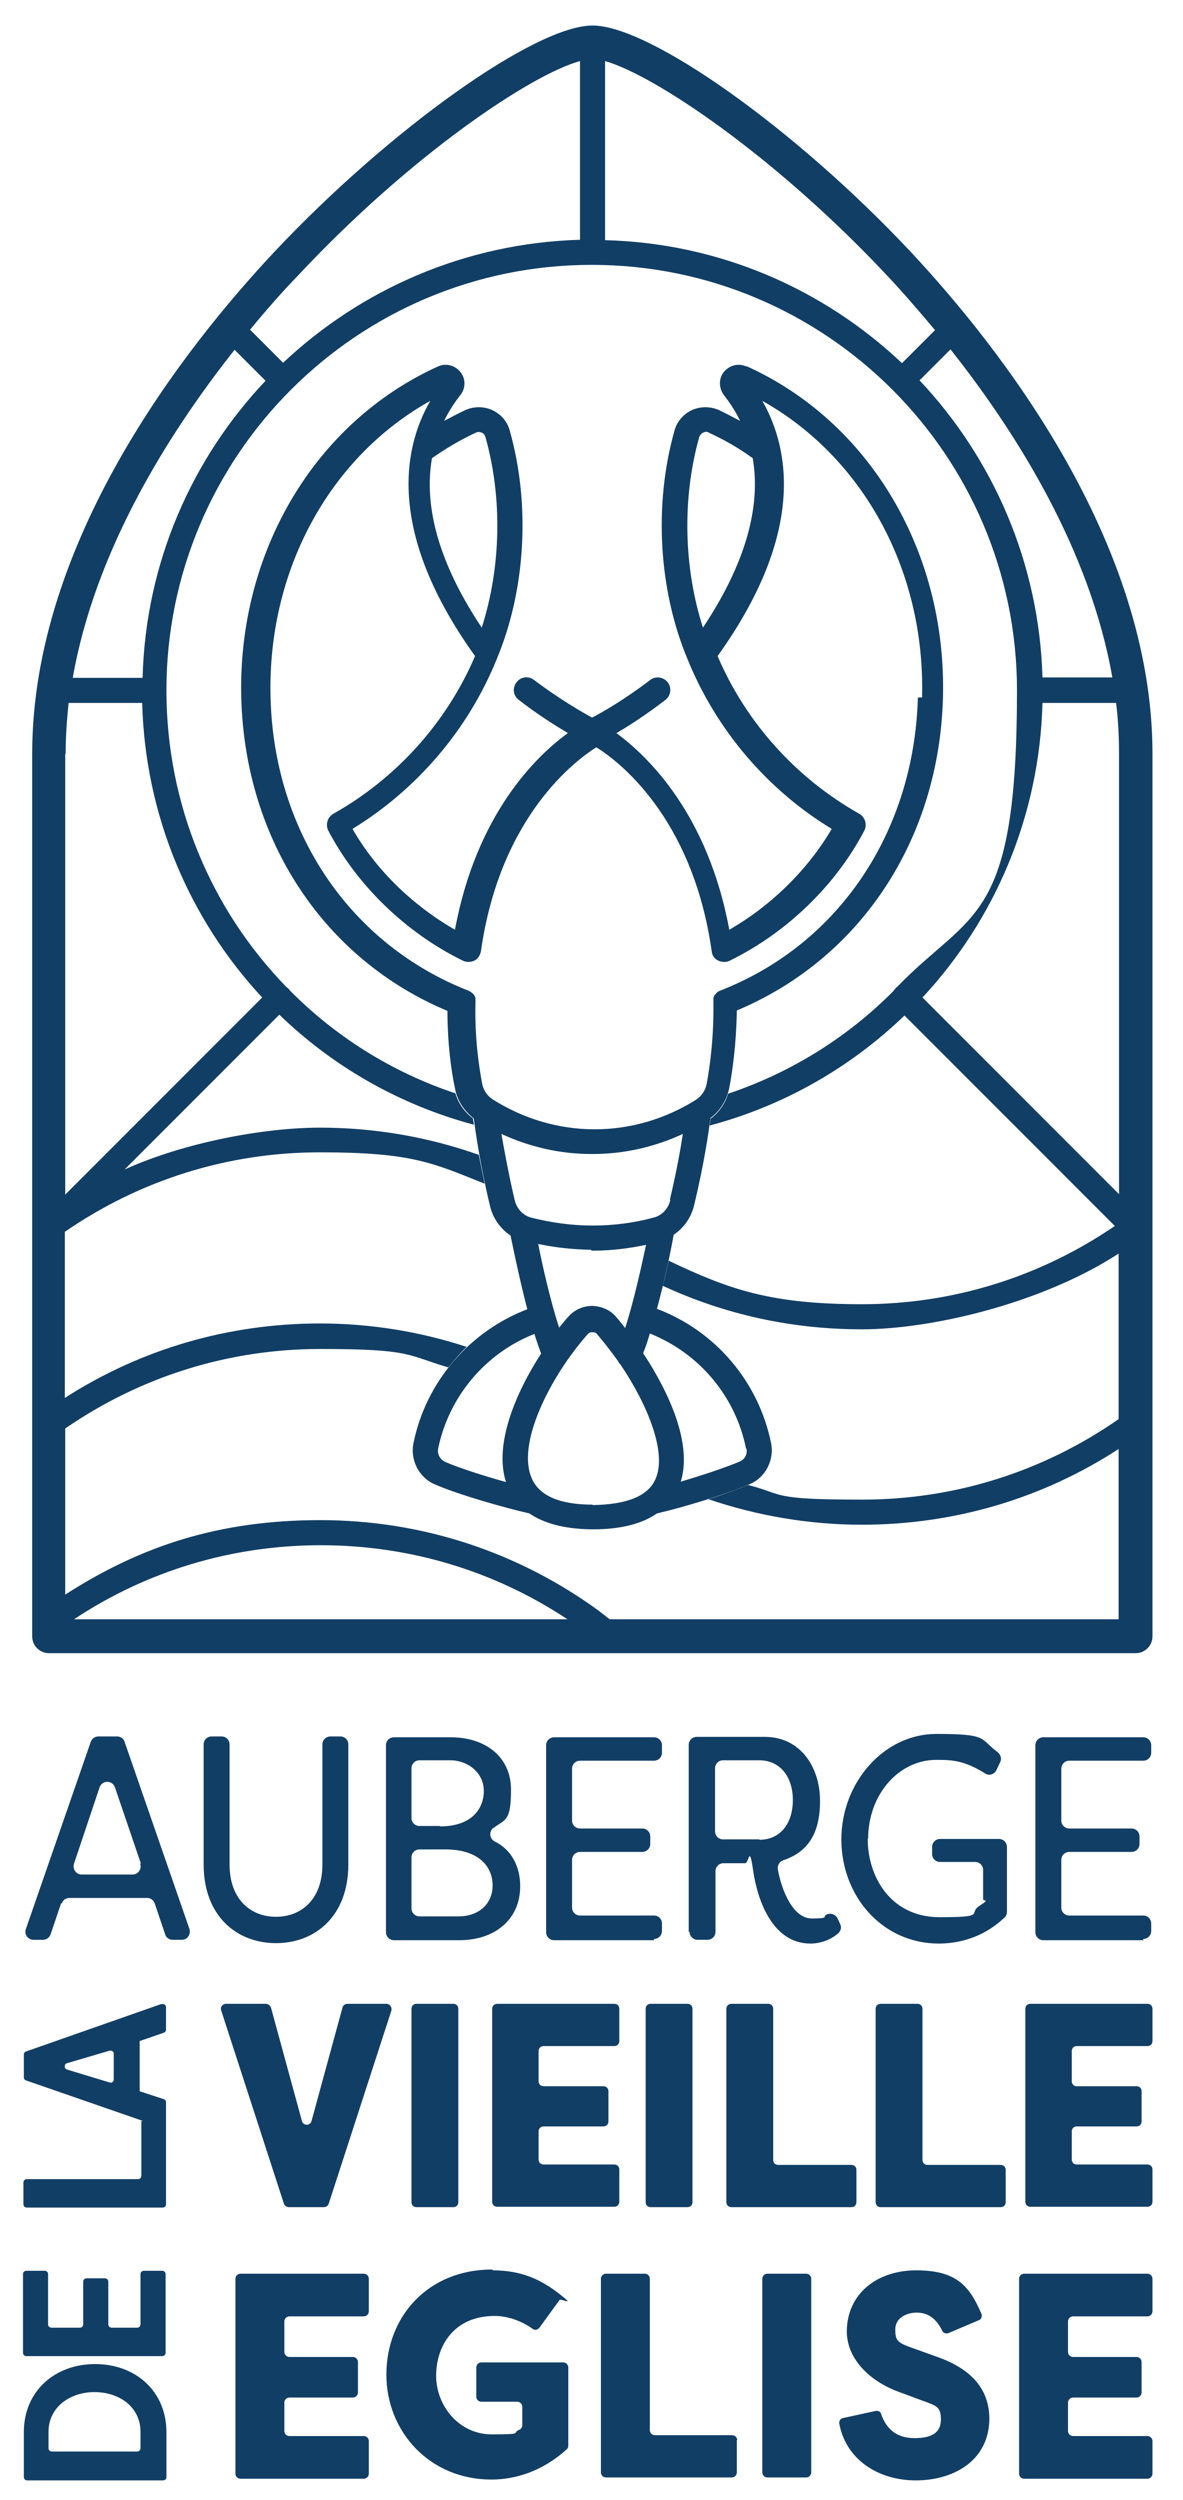 
<svg  xmlns="http://www.w3.org/2000/svg" viewBox="0 0 282.9 597.5">
	<defs>
		<style>
			.st0 {
			fill: #113e65;
			}
		</style>
	</defs>
	<path class="st0" d="M22.7,565c-9.4,0-17,6.3-17,16.3v10.7c0,.4.3.8.8.8h32.5c.4,0,.8-.3.8-.8v-10.7c0-10-7.6-16.3-17-16.3ZM32.9,585.9H12.4c-.4,0-.8-.3-.8-.8v-3.9c0-5.8,5-9.5,11-9.5s11,3.6,11,9.5v3.9c0,.4-.3.8-.8.8ZM32.9,556.3h-6.2c-.4,0-.8-.3-.8-.8v-10.2c0-.4-.3-.8-.8-.8h-4.4c-.4,0-.8.3-.8.8v10.2c0,.4-.3.8-.8.8h-6.8c-.4,0-.8-.3-.8-.8v-12c0-.4-.3-.8-.8-.8h-4.4c-.4,0-.8.3-.8.8v18.8c0,.4.3.8.8.8h32.5c.4,0,.8-.3.8-.8v-18.8c0-.4-.3-.8-.8-.8h-4.4c-.4,0-.8.3-.8.8v12c0,.4-.3.8-.8.8ZM38.7,478.9l-32.5,11.4c-.3.1-.5.4-.5.7v5.5c0,.3.2.6.5.7l28,9.7h-.4v13.1c0,.4-.3.8-.8.8H6.4c-.4,0-.8.3-.8.8v5.2c0,.4.3.8.8.8h32.5c.4,0,.8-.3.8-.8v-24.4c0-.3-.2-.6-.5-.7l-5.8-1.9h0v-12h0l5.8-2c.3-.1.5-.4.5-.7v-5.4c0-.5-.5-.9-1-.7ZM26.2,497.7l-10.2-3.1c-.7-.2-.7-1.3,0-1.5l10.2-3c.5-.1,1,.2,1,.7v6.2c0,.5-.5.9-1,.7Z"/>
	<g>
		<path class="st0" d="M54.2,478.9h9.4c.5,0,1,.4,1.2.9l7.4,27.1c.3,1.2,2,1.2,2.3,0l7.4-27.1c.1-.5.6-.9,1.2-.9h9.3c.8,0,1.4.8,1.2,1.6l-15,46.2c-.2.5-.6.8-1.2.8h-8.3c-.5,0-1-.3-1.2-.8l-15-46.2c-.3-.8.3-1.6,1.2-1.6Z"/>
		<path class="st0" d="M108.4,527.5h-8.8c-.7,0-1.2-.5-1.2-1.2v-46.2c0-.7.5-1.2,1.2-1.2h8.8c.7,0,1.2.5,1.2,1.2v46.2c0,.7-.5,1.2-1.2,1.2Z"/>
		<path class="st0" d="M117.7,526.3v-46.2c0-.7.5-1.2,1.2-1.2h28c.7,0,1.2.5,1.2,1.2v7.7c0,.7-.5,1.2-1.2,1.2h-16.9c-.7,0-1.2.5-1.2,1.2v7.2c0,.7.5,1.2,1.2,1.2h14.3c.7,0,1.2.5,1.2,1.2v7.2c0,.7-.5,1.2-1.2,1.2h-14.3c-.7,0-1.2.5-1.2,1.2v6.7c0,.7.5,1.2,1.2,1.2h16.9c.7,0,1.2.5,1.2,1.2v7.7c0,.7-.5,1.2-1.2,1.2h-28c-.7,0-1.2-.5-1.2-1.2Z"/>
		<path class="st0" d="M164.4,527.5h-8.8c-.7,0-1.2-.5-1.2-1.2v-46.2c0-.7.5-1.2,1.2-1.2h8.8c.7,0,1.2.5,1.2,1.2v46.2c0,.7-.5,1.2-1.2,1.2Z"/>
		<path class="st0" d="M204.8,518.6v7.7c0,.7-.5,1.2-1.2,1.2h-28.7c-.7,0-1.2-.5-1.2-1.2v-46.2c0-.7.5-1.2,1.2-1.2h8.8c.7,0,1.2.5,1.2,1.2v36.1c0,.7.5,1.2,1.2,1.2h17.5c.7,0,1.2.5,1.2,1.2Z"/>
		<path class="st0" d="M240.5,518.6v7.7c0,.7-.5,1.2-1.2,1.2h-28.7c-.7,0-1.2-.5-1.2-1.2v-46.2c0-.7.5-1.2,1.2-1.2h8.8c.7,0,1.2.5,1.2,1.2v36.1c0,.7.5,1.2,1.2,1.2h17.5c.7,0,1.2.5,1.2,1.2Z"/>
		<path class="st0" d="M245.2,526.3v-46.2c0-.7.5-1.2,1.2-1.2h28c.7,0,1.2.5,1.2,1.2v7.7c0,.7-.5,1.2-1.2,1.2h-16.9c-.7,0-1.2.5-1.2,1.2v7.2c0,.7.5,1.2,1.2,1.2h14.3c.7,0,1.2.5,1.2,1.2v7.2c0,.7-.5,1.2-1.2,1.2h-14.3c-.7,0-1.2.5-1.2,1.2v6.7c0,.7.5,1.2,1.2,1.2h16.9c.7,0,1.2.5,1.2,1.2v7.7c0,.7-.5,1.2-1.2,1.2h-28c-.7,0-1.2-.5-1.2-1.2Z"/>
	</g>
	<g>
		<path class="st0" d="M56.3,590.9v-46.3c0-.6.5-1.2,1.2-1.2h29.5c.6,0,1.2.5,1.2,1.2v7.8c0,.6-.5,1.2-1.2,1.2h-17.8c-.6,0-1.2.5-1.2,1.2v7.3c0,.6.5,1.2,1.2,1.2h15.2c.6,0,1.2.5,1.2,1.2v7.3c0,.6-.5,1.2-1.2,1.2h-15.2c-.6,0-1.2.5-1.2,1.2v6.8c0,.6.5,1.2,1.2,1.2h17.8c.6,0,1.2.5,1.2,1.2v7.8c0,.6-.5,1.2-1.2,1.2h-29.5c-.6,0-1.2-.5-1.2-1.2Z"/>
		<path class="st0" d="M117.9,542.6c6.6,0,11.3,2.1,15.7,5.5s.6,1.1.2,1.6l-4.8,6.6c-.4.5-1.1.7-1.6.3-2.5-1.8-5.8-3.1-9.1-3.1-9.8,0-14,7.2-14,14.3s5.4,14,13.3,14,4.6-.3,6.6-1.1c.4-.2.7-.6.7-1.1v-4.4c0-.6-.5-1.2-1.2-1.2h-8.6c-.6,0-1.2-.5-1.2-1.2v-7c0-.6.5-1.2,1.2-1.2h19.6c.6,0,1.2.5,1.2,1.2v18.7c0,.3-.1.7-.4.9-6,5.4-12.5,7.2-18,7.2-14.7,0-25.1-11.4-25.1-25.1s9.8-25.1,25.3-25.1Z"/>
		<path class="st0" d="M176.2,583.1v7.8c0,.6-.5,1.2-1.2,1.2h-30.1c-.6,0-1.2-.5-1.2-1.2v-46.3c0-.6.5-1.2,1.2-1.2h9.3c.6,0,1.2.5,1.2,1.2v36.2c0,.6.5,1.2,1.2,1.2h18.5c.6,0,1.2.5,1.2,1.2Z"/>
		<path class="st0" d="M192.8,592.1h-9.3c-.6,0-1.2-.5-1.2-1.2v-46.3c0-.6.5-1.2,1.2-1.2h9.3c.6,0,1.2.5,1.2,1.2v46.3c0,.6-.5,1.2-1.2,1.2Z"/>
		<path class="st0" d="M209.4,576.2c.6-.1,1.2.2,1.3.7,1.3,3.8,3.9,5.8,8,5.8s6.3-1.3,6.3-4.4-.9-3.3-4.8-4.7l-5.1-1.9c-7-2.5-12.5-7.8-12.6-14.4,0-9,7.1-14.7,16.6-14.7s12.7,3.6,15.6,10.4c.2.6,0,1.3-.6,1.5l-7.3,3.1c-.6.2-1.2,0-1.5-.6-1.6-3.3-3.8-4.3-6.1-4.3s-5.1,1.2-5.1,4,.5,3.2,4.5,4.6l5,1.8c10.4,3.5,12.9,9.4,13,14.8,0,10.3-8.7,14.9-17.6,14.9s-16.7-4.9-18.3-13.6c-.1-.6.3-1.2.9-1.3l7.8-1.7Z"/>
		<path class="st0" d="M243.7,590.9v-46.3c0-.6.5-1.2,1.2-1.2h29.5c.6,0,1.2.5,1.2,1.2v7.8c0,.6-.5,1.2-1.2,1.2h-17.8c-.6,0-1.2.5-1.2,1.2v7.3c0,.6.5,1.2,1.2,1.2h15.2c.6,0,1.2.5,1.2,1.2v7.3c0,.6-.5,1.2-1.2,1.2h-15.2c-.6,0-1.2.5-1.2,1.2v6.8c0,.6.5,1.2,1.2,1.2h17.8c.6,0,1.2.5,1.2,1.2v7.8c0,.6-.5,1.2-1.2,1.2h-29.5c-.6,0-1.2-.5-1.2-1.2Z"/>
	</g>
	<g>
		<path class="st0" d="M14.6,454.9l-2.5,7.4c-.3.8-1,1.3-1.8,1.3h-2.3c-1.3,0-2.3-1.3-1.8-2.6l15.5-44.7c.3-.8,1-1.3,1.8-1.3h4.5c.8,0,1.6.5,1.8,1.3l15.5,44.7c.4,1.3-.5,2.6-1.8,2.6h-2.2c-.8,0-1.6-.5-1.8-1.3l-2.5-7.4c-.3-.8-1-1.3-1.8-1.3h-18.6c-.8,0-1.6.5-1.8,1.3ZM33.7,445.4l-6.2-18.2c-.6-1.8-3.1-1.8-3.7,0l-6.1,18.2c-.4,1.3.5,2.6,1.8,2.6h12.2c1.3,0,2.3-1.3,1.8-2.6Z"/>
		<path class="st0" d="M81.4,415c1.1,0,1.9.9,1.9,1.9v28.7c0,12.3-7.9,18.8-17.3,18.8s-17.3-6.5-17.3-18.8v-28.7c0-1.1.9-1.9,1.9-1.9h2.4c1.1,0,1.9.9,1.9,1.9v28.7c0,8.4,5.1,12.5,11.1,12.5s11.1-4.1,11.1-12.5v-28.7c0-1.1.9-1.9,1.9-1.9h2.4Z"/>
		<path class="st0" d="M118,436.8c-1.1.9-1,2.6.3,3.3,4.1,2,6.1,6.1,6.1,10.7,0,7.8-5.9,12.9-14.6,12.9h-15.6c-1.1,0-1.9-.9-1.9-1.9v-44.7c0-1.1.9-1.9,1.9-1.9h13.6c8.3,0,14.4,4.7,14.4,12.5s-1.4,7-4.2,9.2ZM105.2,436.5c7.6,0,10.5-4.2,10.5-8.5s-3.8-7.3-8-7.3h-7.4c-1.1,0-1.9.9-1.9,1.9v11.9c0,1.1.9,1.9,1.9,1.9h4.9ZM98.4,443.9v12.2c0,1.1.9,1.9,1.9,1.9h9.4c4.7,0,8.1-2.9,8.1-7.4s-3.3-8.6-11.3-8.6h-6.2c-1.1,0-1.9.9-1.9,1.9Z"/>
		<path class="st0" d="M156.4,463.7h-23.9c-1.1,0-1.9-.9-1.9-1.9v-44.7c0-1.1.9-1.9,1.9-1.9h23.9c1.1,0,1.9.9,1.9,1.9v1.8c0,1.1-.9,1.9-1.9,1.9h-17.7c-1.1,0-1.9.9-1.9,1.9v12.4c0,1.1.9,1.9,1.9,1.9h14.9c1.1,0,1.9.9,1.9,1.9v1.8c0,1.1-.9,1.9-1.9,1.9h-14.9c-1.1,0-1.9.9-1.9,1.9v11.4c0,1.1.9,1.9,1.9,1.9h17.7c1.1,0,1.9.9,1.9,1.9v1.8c0,1.1-.9,1.9-1.9,1.9Z"/>
		<path class="st0" d="M164.7,461.7v-44.7c0-1.1.9-1.9,1.9-1.9h16.3c8.4,0,13.2,7.1,13.2,15.3s-3.2,12.3-8.8,14.2c-.9.3-1.4,1.2-1.3,2.1.9,5.2,3.7,11.8,8.1,11.8s2.5-.4,3.5-.9,2.2-.1,2.7.9l.6,1.3c.4.8.2,1.7-.5,2.3-1.9,1.6-4.3,2.4-6.6,2.4-9.4,0-12.8-11.1-13.7-17.5s-1-1.7-1.9-1.7h-5.2c-1.1,0-1.9.9-1.9,1.9v14.5c0,1.1-.9,1.9-1.9,1.9h-2.4c-1.1,0-1.9-.9-1.9-1.9ZM181.6,439.7c5,0,8-3.9,8-9.5s-3.1-9.5-8-9.5h-8.7c-1.1,0-1.9.9-1.9,1.9v15.1c0,1.1.9,1.9,1.9,1.9h8.7Z"/>
		<path class="st0" d="M207.5,439.4c0,9.4,5.7,18.8,17.2,18.8s6.7-.9,9.5-2.7.9-1,.9-1.6v-7c0-1.1-.9-1.9-1.9-1.9h-8.4c-1.1,0-1.9-.9-1.9-1.9v-1.7c0-1.1.9-1.9,1.9-1.9h14.1c1.1,0,1.9.9,1.9,1.9v15.5c0,.5-.2,1.1-.6,1.4-5.4,5.1-11.5,6.2-15.7,6.2-13.5,0-23.3-11.3-23.3-24.9s10.2-25.2,22.7-25.2,10.3,1.1,14.6,4.3c.8.6,1.1,1.6.7,2.4l-.9,1.9c-.5,1.1-1.8,1.5-2.8.8-5.1-3.2-8.2-3.2-11.6-3.2-9,0-16.3,8.3-16.3,18.9Z"/>
		<path class="st0" d="M273.4,463.7h-23.9c-1.1,0-1.9-.9-1.9-1.9v-44.7c0-1.1.9-1.9,1.9-1.9h23.9c1.1,0,1.9.9,1.9,1.9v1.8c0,1.1-.9,1.9-1.9,1.9h-17.7c-1.1,0-1.9.9-1.9,1.9v12.4c0,1.1.9,1.9,1.9,1.9h14.9c1.1,0,1.9.9,1.9,1.9v1.8c0,1.1-.9,1.9-1.9,1.9h-14.9c-1.1,0-1.9.9-1.9,1.9v11.4c0,1.1.9,1.9,1.9,1.9h17.7c1.1,0,1.9.9,1.9,1.9v1.8c0,1.1-.9,1.9-1.9,1.9Z"/>
	</g>
	<path class="st0" d="M217.7,60.1c-27.5-29.3-62.3-54-76-54s-48.5,24.8-76,54C44,83.2,7.7,129.5,7.7,180.1v211c0,2.2,1.8,4,4,4h259.9c2.2,0,4-1.8,4-4v-211c0-50.6-36.3-96.9-57.9-120ZM266,161.9h-16.7c-.8-27.4-11.8-52.3-29.4-71l7.4-7.4c16,20.2,33.4,48.1,38.7,78.4ZM144.7,14.6c11.7,3.3,40.4,22.5,67.2,51,3.6,3.8,7.5,8.3,11.7,13.3l-7.9,7.9c-18.6-17.6-43.5-28.7-71-29.4V14.6ZM71.5,65.6c26.8-28.6,55.5-47.8,67.2-51v42.7c-27.4.8-52.3,11.8-71,29.4l-7.9-7.9c4.1-5,8.1-9.5,11.7-13.2ZM56,83.5l7.5,7.5c-17.6,18.6-28.7,43.5-29.4,71h-16.7c5.3-30.3,22.7-58.2,38.7-78.4ZM15.7,180.1c0-4.1.3-8.1.7-12.1h17.6c.7,26.9,11.3,51.7,28.7,70.4l-47.1,47.1v-105.3ZM17.7,387c17.5-11.6,37.8-17.7,59-17.7s41.5,6.1,59,17.7H17.7ZM267.6,339.1c-18.1,12.6-39.2,19.3-61.4,19.3s-18.4-1.2-27.3-3.5c-2.5,1-5.9,2.3-9.5,3.4,11.8,4,24.2,6.1,36.7,6.1,22,0,43.1-6.2,61.4-18.1v40.7h-121.7l-2.7-2.1c-19.4-14.1-42.4-21.6-66.5-21.6s-42.8,6.1-61,17.8v-39.7c18-12.4,39-19,61-19s20.7,1.5,30.6,4.4c1.4-1.7,2.8-3.4,4.4-4.9-11.3-3.7-23.1-5.6-35.1-5.6-21.8,0-42.8,6.1-61,17.8v-39.7c18-12.4,39-19,61-19s26.9,2.5,39.4,7.5c-.5-2.5-1-4.8-1.4-6.9-12.2-4.3-24.9-6.5-38-6.5s-32.1,3.4-46.7,10l37-37c12.7,12.3,28.6,21.5,46.5,26.3,0-.6-.2-1.1-.2-1.5-2-1.5-3.5-3.6-4.2-6-15.3-5.1-28.7-13.6-39.6-24.6-.1-.2-.3-.4-.4-.5-.1-.1-.3-.2-.4-.3-18-18.5-28.7-43.6-28.7-70.9,0-56.1,45.6-101.7,101.7-101.7s101.7,45.6,101.7,101.7-10.8,52.4-28.7,70.9c-.2.1-.3.2-.4.4-.2.2-.3.3-.4.5-10.9,11-24.4,19.5-39.6,24.6-.7,2.4-2.2,4.5-4.2,6,0,.4-.1,1-.2,1.6,18-4.8,33.8-14,46.6-26.3l50.3,50.3c-17.9,12.2-38.7,18.7-60.5,18.7s-31.7-3.5-46.2-10.4c-.4,1.8-.8,3.8-1.4,6,14.9,6.9,30.9,10.4,47.6,10.4s43.1-6.2,61.4-18.1v39.7ZM267.6,285.4l-47-47c17.4-18.7,28-43.5,28.7-70.4h17.6c.5,4,.7,8.1.7,12.1v105.3Z"/>
	<path class="st0" d="M178.5,87.6c-1.9-.9-4.1-.3-5.4,1.3-1.3,1.6-1.2,3.9,0,5.5,1.3,1.7,2.7,3.7,3.9,6.2-1.7-.9-3.4-1.8-5.1-2.6-2-.9-4.4-.9-6.4,0-2,.9-3.6,2.7-4.2,4.9-5,17.7-3.8,38.1,3.1,54.6,0,0,0,0,0,0,0,0,0,0,0,0,0,0,0,0,0,0,0,0,0,0,0,0,6.8,16.8,19,31.2,34.5,40.6-5.7,9.7-14.4,18.3-24.5,24.1-5.1-27.6-19.4-41.4-27-47,3-1.7,7.1-4.4,11.7-7.9,1.3-1,1.6-2.9.6-4.2-1-1.3-2.9-1.6-4.2-.6-6,4.6-11.4,7.7-13.9,9-2.4-1.3-7.8-4.4-13.9-9-1.3-1-3.2-.8-4.2.6-1,1.3-.8,3.2.6,4.2,4.5,3.5,8.7,6.1,11.7,7.9-7.6,5.5-21.9,19.4-27,47-10.1-5.8-18.9-14.3-24.5-24.1,15.5-9.5,27.7-23.8,34.5-40.6,0,0,0,0,0,0,0,0,0,0,0,0,0,0,0,0,0,0,0,0,0,0,0,0,6.9-16.5,8.1-36.9,3.1-54.6-.6-2.2-2.1-3.9-4.2-4.9-2-.9-4.4-.9-6.4,0-1.7.8-3.4,1.7-5.1,2.6,1.2-2.5,2.6-4.5,3.9-6.2,1.3-1.6,1.3-3.9,0-5.5-1.3-1.6-3.5-2.2-5.4-1.3-29.5,13.4-47.9,44.5-47,79.2.9,33.9,19.7,62.4,49.3,74.8,0,7.7.9,14.3,1.8,18.5.5,2.9,2.2,5.4,4.5,7.2.4,3.1,1.5,11,3.9,21,.7,2.9,2.5,5.4,4.9,7,.6,2.9,2.1,10.3,4,17.6-13.8,5.3-24.2,17.3-27.2,31.9-.9,4.1,1.3,8.4,5.2,10,5.5,2.4,16.7,5.6,22.5,6.9,3.5,2.4,8.4,3.7,14.7,3.8,0,0,0,0,.1,0h.4s0,0,.1,0c6.5,0,11.6-1.3,15.2-3.8,6.1-1.4,16.7-4.6,22.2-7,3.8-1.6,5.9-5.8,5.1-9.8-3-14.7-13.3-26.8-27.3-32.1,2-7.3,3.5-14.8,4-17.7,2.4-1.6,4.2-4.1,4.9-7.1,2.4-9.9,3.5-17.7,3.9-20.8,2.3-1.7,3.9-4.3,4.5-7.2.8-4.2,1.7-10.8,1.8-18.5,29.6-12.4,48.4-40.9,49.3-74.8.9-34.8-17.5-65.9-47-79.2ZM167.2,104.5c.2-.6.6-.9.9-1.1.2,0,.4-.2.7-.2s.4,0,.7.2c3.7,1.7,7.2,3.7,10.5,6.1,1.7,9.7-.3,23.1-11.9,40.5-4.6-14.3-5-30.9-.9-45.5ZM103.3,109.5c3.3-2.3,6.8-4.4,10.5-6.1.6-.3,1.1-.1,1.4,0,.3.1.7.4.9,1.1,4.1,14.6,3.7,31.2-.9,45.5-11.6-17.4-13.6-30.7-11.9-40.5ZM141.4,298.9s0,0,0,0c0,0,.1,0,.2,0,0,0,.1,0,.2,0s0,0,0,0c4.3,0,8.5-.5,12.7-1.4-1.1,5.1-2.9,13.4-5,19.9-.7-.9-1.4-1.8-2.1-2.6-1.4-1.7-3.5-2.6-5.7-2.7-2.2,0-4.3.9-5.7,2.5-.8.8-1.5,1.8-2.3,2.7-2.1-6.5-4-14.9-5-20,4.2.9,8.4,1.3,12.7,1.4ZM104.8,346.1c2.6-12.4,11.3-22.7,23-27.3.5,1.7,1.1,3.3,1.6,4.7-6.1,9.4-11.3,21.7-8.4,30.7-5.4-1.5-11.3-3.4-14.5-4.8-1.3-.6-2-1.9-1.7-3.3ZM141.7,359.6c-7.8,0-12.7-2.1-14.5-6.2-3.1-6.9,1.9-18.6,7.9-27.5.2-.2.3-.4.4-.6,1.7-2.4,3.4-4.6,5-6.4.4-.5.9-.5,1.2-.5h0c.3,0,.8,0,1.2.6,1.7,2,3.3,4.1,4.9,6.3.1.3.3.5.5.7,6.7,9.9,11.3,21.4,8.4,27.6-1.8,4-6.9,6-15,6.1ZM178.5,346.2c.3,1.3-.4,2.6-1.6,3.1-3.3,1.4-9,3.3-14.1,4.8,2.8-9.1-2.8-21.3-9-30.7.6-1.4,1.1-3,1.6-4.7,11.8,4.7,20.5,15,23,27.5ZM160.3,286.8c-.5,2.1-2,3.7-4,4.2-4.8,1.3-9.7,1.9-14.6,1.9-5,0-9.9-.7-14.7-1.9-1.9-.5-3.4-2.1-3.9-4.1-1.5-6.4-2.5-12-3.2-15.9,6.7,3.1,14,4.8,21.5,4.8,0,0,0,0,0,0,0,0,.1,0,.2,0,0,0,.1,0,.2,0s0,0,0,0c7.5,0,14.8-1.7,21.5-4.8-.6,3.9-1.6,9.4-3.1,15.7ZM219.5,166.7c-.9,32.2-19,59.1-47.4,70.1,0,0,0,0,0,0-.1,0-.2.1-.3.2,0,0-.2,0-.2.1,0,0-.2.1-.2.2,0,0-.2.1-.2.2,0,0-.1.1-.2.2,0,0-.1.2-.2.2,0,0,0,.2-.1.3,0,0,0,.2-.1.2,0,0,0,.2,0,.3,0,0,0,.2,0,.3,0,0,0,.2,0,.3,0,.1,0,.2,0,.3,0,0,0,0,0,0v.2c.1,8.1-.8,14.9-1.6,19.2-.3,1.6-1.2,2.9-2.5,3.8-7.3,4.6-15.7,7.1-24.3,7.1-8.6,0-17-2.5-24.3-7.1-1.3-.8-2.3-2.2-2.6-3.8-.8-4.3-1.8-11.1-1.6-19.2,0,0,0-.1,0-.2,0,0,0,0,0,0,0-.1,0-.2,0-.3,0,0,0-.2,0-.3,0-.1,0-.2,0-.3,0,0,0-.1,0-.2,0-.2-.2-.3-.2-.5,0,0,0,0,0,0-.3-.5-.8-.9-1.4-1.2-28.4-11.1-46.6-38-47.4-70.1-.8-30.2,14-57.4,38.2-70.9-6.6,11.4-10.4,31.6,10.7,61-6.8,15.9-18.8,29.2-33.9,37.7-1.4.8-1.9,2.6-1.2,4,6.8,13,18.5,24.4,32.2,31.1.4.2.9.3,1.3.3s1-.1,1.4-.3c.9-.4,1.4-1.3,1.6-2.2,4.6-32.6,23-45.9,27.6-48.8,4.7,2.9,23,16.2,27.6,48.8.1,1,.7,1.8,1.6,2.2.4.2.9.3,1.4.3s.9-.1,1.3-.3c13.7-6.7,25.4-18.1,32.2-31.1.7-1.4.2-3.2-1.2-4-15.1-8.5-27.1-21.8-33.9-37.7,21.1-29.4,17.2-49.6,10.7-61,24.2,13.6,39,40.7,38.2,70.9Z"/>
</svg>